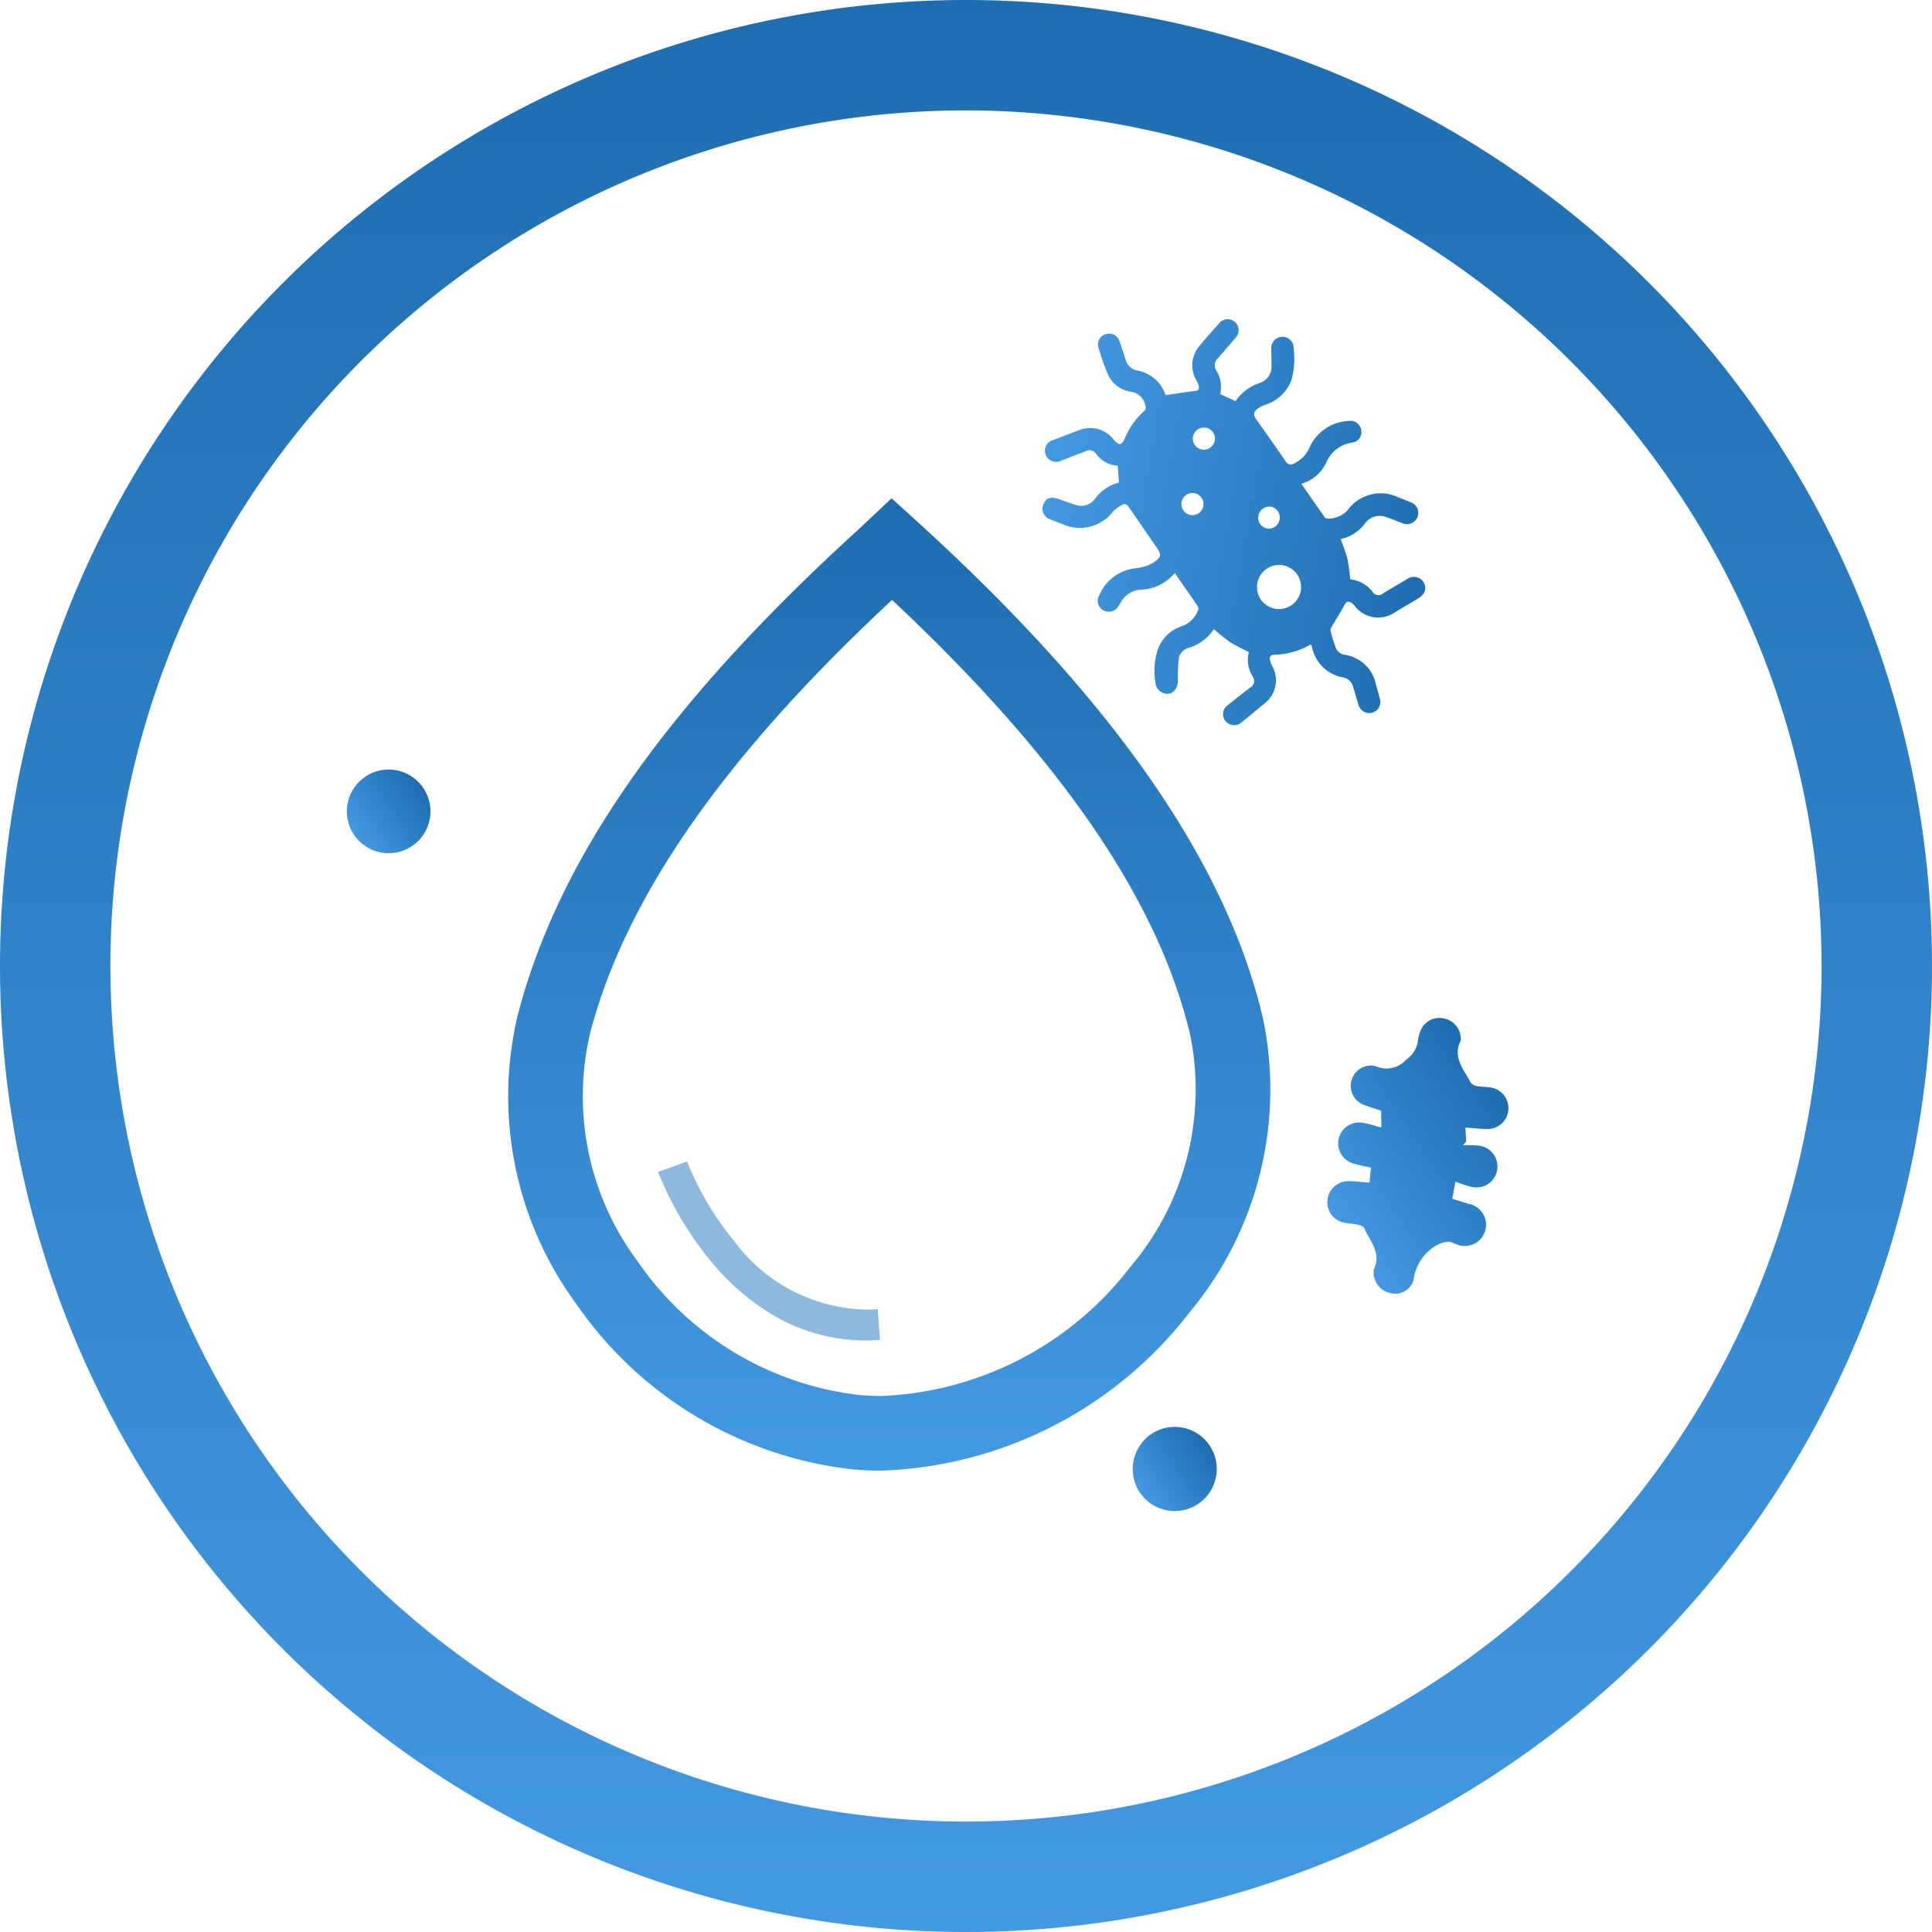 <svg xmlns="http://www.w3.org/2000/svg" xmlns:xlink="http://www.w3.org/1999/xlink" width="81.12" height="81.12" viewBox="0 0 81.12 81.12">
  <defs>
    <linearGradient id="linear-gradient" x1="0.5" x2="0.5" y2="1" gradientUnits="objectBoundingBox">
      <stop offset="0" stop-color="#1e6db0"/>
      <stop offset="1" stop-color="#4399e2"/>
    </linearGradient>
  </defs>
  <g id="Group_2911" data-name="Group 2911" transform="translate(-285 -1290.823)">
    <path id="Path_29578" data-name="Path 29578" d="M40.56,4.635A35.924,35.924,0,1,0,76.484,40.56,35.965,35.965,0,0,0,40.56,4.635M40.56,0A40.56,40.56,0,1,1,0,40.56,40.56,40.56,0,0,1,40.56,0Z" transform="translate(285 1290.823)" fill="url(#linear-gradient)"/>
    <path id="Path_29579" data-name="Path 29579" d="M343.807,5.441l1.07.972c8.228,7.477,12.979,14.3,14.522,20.859a14.614,14.614,0,0,1-3.107,12.38,17.056,17.056,0,0,1-12.916,6.614c-.4,0-.8-.018-1.2-.053a16.289,16.289,0,0,1-11.6-6.934,14.722,14.722,0,0,1-2.47-12.124c1.7-6.568,6.228-13.038,14.262-20.362Zm-.43,37.691a13.863,13.863,0,0,0,10.459-5.425,11.508,11.508,0,0,0,2.513-9.716c-1.329-5.647-5.43-11.637-12.523-18.283-7.069,6.572-11.218,12.538-12.688,18.231a11.6,11.6,0,0,0,2,9.533,13.123,13.123,0,0,0,9.318,5.62C342.759,43.118,343.069,43.132,343.376,43.132Z" transform="translate(-21.371 1306.305)" fill="url(#linear-gradient)"/>
    <path id="Path_29579-2" data-name="Path 29579" d="M-6168.06,3829.212a7.6,7.6,0,0,1-3.694-.948,9.927,9.927,0,0,1-2.881-2.457,13.874,13.874,0,0,1-2.152-3.67l1.215-.441a12.784,12.784,0,0,0,1.959,3.32,7.081,7.081,0,0,0,5.549,2.9c.166,0,.332-.006.5-.018l.094,1.289Q-6167.767,3829.212-6168.06,3829.212Z" transform="translate(6489.42 -2482.106)" fill="#8eb9de"/>
    <path id="Path_29594" data-name="Path 29594" d="M75.6,19.91c-.135-.411-.271-.792-.383-1.18-.039-.136-.11-.169-.218-.131a.837.837,0,0,0-.237.146,1.232,1.232,0,0,1-1.426.132c-.367-.207-.726-.428-1.085-.65a.46.46,0,1,1,.473-.787c.327.19.65.385.975.579a.4.4,0,0,0,.532-.045,1.337,1.337,0,0,1,.929-.313l.176-.686a2.008,2.008,0,0,1-.959-.928.728.728,0,0,0-.81-.291c-.215.031-.427.086-.642.121a.473.473,0,0,1-.589-.376.467.467,0,0,1,.409-.546,3.427,3.427,0,0,1,1.291-.142,1.717,1.717,0,0,1,1.206.851,1.61,1.61,0,0,0,.181.271c.223.244.34.235.565.005.479-.488.96-.974,1.451-1.45.138-.133.164-.257.051-.394a1.743,1.743,0,0,0-.37-.355,1.528,1.528,0,0,0-.444-.174,1.893,1.893,0,0,1-1.339-1.4.463.463,0,0,1,.283-.6.445.445,0,0,1,.583.282,1.387,1.387,0,0,0,1.014.927,1.649,1.649,0,0,1,1.059.876c.412-.41.814-.807,1.212-1.208a.144.144,0,0,0,.039-.114,1.117,1.117,0,0,0-.476-.773,1.716,1.716,0,0,1-.916-2.033c.035-.178.068-.357.111-.533a.467.467,0,0,1,.541-.387.475.475,0,0,1,.381.587c-.04.236-.1.469-.131.706a.75.75,0,0,0,.437.843,1.726,1.726,0,0,1,.8.882c.257-.144.5-.3.761-.419a8.718,8.718,0,0,1,.835-.27,1.385,1.385,0,0,1,.394-1.058.286.286,0,0,0-.046-.395q-.381-.435-.753-.878a.482.482,0,0,1,0-.73c.223-.186.483-.139.719.134.253.291.5.583.757.874a1.233,1.233,0,0,1,.015,1.653.734.734,0,0,0-.123.177c-.056.135-.029.22.137.273.337.108.663.248.995.371a.267.267,0,0,0,.176.021c.217-.1.431-.209.639-.328a.471.471,0,0,0,.251-.431A1.573,1.573,0,0,1,86.039,9.1c.183-.088.365-.18.552-.26A.465.465,0,1,1,87,9.675c-.231.122-.468.233-.7.353a.531.531,0,0,0-.321.461,1.614,1.614,0,0,1-1.032,1.532.468.468,0,0,0-.073.046c-.005,0-.007.013-.016.031a3.263,3.263,0,0,1,.7,1.494.186.186,0,0,0,.15.1.849.849,0,0,0,.3-.151,1.224,1.224,0,0,1,1.584,0c.335.28.665.565.994.852a.444.444,0,0,1,.154.47.452.452,0,0,1-.336.339.464.464,0,0,1-.457-.14c-.294-.26-.591-.518-.878-.785a.309.309,0,0,0-.448-.037,1.318,1.318,0,0,1-1,.358c-.1.3-.163.584-.277.848a8.665,8.665,0,0,1-.42.763,1.919,1.919,0,0,1,.973.935.563.563,0,0,0,.546.3c.3-.021.589-.072.882-.123.379-.065.679.169.611.517a.517.517,0,0,1-.248.348,2.852,2.852,0,0,1-1.517.189,1.56,1.56,0,0,1-1.14-.834,1.14,1.14,0,0,0-.8-.545.161.161,0,0,0-.13.04c-.4.391-.794.785-1.214,1.2a1.931,1.931,0,0,1,.947,1.321,1.038,1.038,0,0,0,.648.691c.081.033.164.061.241.1a.458.458,0,0,1,.223.575.449.449,0,0,1-.547.28A1.876,1.876,0,0,1,83,19.962a2.68,2.68,0,0,0-.161-.428,1.4,1.4,0,0,0-.257-.373c-.269-.258-.358-.247-.62.012-.5.5-1.008.987-1.506,1.486a.211.211,0,0,0-.04.194,1.507,1.507,0,0,0,.372.382,1.742,1.742,0,0,1,.9,1.99c-.038.185-.071.371-.113.555a.463.463,0,0,1-.58.384c-.256-.052-.369-.241-.324-.55.038-.259.092-.515.123-.774a.717.717,0,0,0-.426-.783,1.766,1.766,0,0,1-.81-.858l-.689.177a1.214,1.214,0,0,1-.351,1,.322.322,0,0,0-.023.42c.194.316.383.635.573.953a.467.467,0,1,1-.8.466c-.191-.318-.382-.635-.57-.955a1.242,1.242,0,0,1,.127-1.534c.21-.253.174-.371-.133-.441a3.154,3.154,0,0,1-1.253-.587.22.22,0,0,0-.272-.022.714.714,0,0,0-.454.7,1.257,1.257,0,0,1-.561,1.08,9.117,9.117,0,0,1-1.044.583.442.442,0,0,1-.593-.213.449.449,0,0,1,.179-.606c.243-.145.5-.273.747-.406a.628.628,0,0,0,.348-.5A1.541,1.541,0,0,1,75.6,19.91m8.032-6.078a.925.925,0,1,0-.936.914.915.915,0,0,0,.936-.914m-6.511,4.644a.465.465,0,1,0-.467-.452.474.474,0,0,0,.467.452M80.376,18a.465.465,0,1,0-.468.473A.474.474,0,0,0,80.376,18m-.47-3.709a.461.461,0,0,0-.46.453.466.466,0,0,0,.931.012.463.463,0,0,0-.471-.466" transform="translate(366.677 1236.419) rotate(100)" fill="url(#linear-gradient)"/>
    <path id="Path_29595" data-name="Path 29595" d="M20.1,278.14l-.485-.4c-.143.135-.312.309-.5.466a.88.88,0,1,1-1.217-1.271c.15-.16.327-.294.564-.5l-.591-.387c-.158.121-.37.295-.594.452a.851.851,0,0,1-1.094-1.3,1.112,1.112,0,0,0,.5-1.225,1.131,1.131,0,0,0-.374-.842,1.68,1.68,0,0,1-.3-.339.85.85,0,0,1,.093-1.067.877.877,0,0,1,1.1-.163c.035.021.082.039.1.072.385.682,1.075.562,1.687.634a.4.4,0,0,0,.27-.129c.136-.136.238-.3.37-.444a.877.877,0,0,1,1.363,1.1c-.155.226-.337.434-.555.713l.505.3.057.2a3.879,3.879,0,0,1,.4-.562.88.88,0,1,1,1.237,1.248,4.973,4.973,0,0,1-.548.429l.52.514c.2-.159.377-.305.558-.447a.892.892,0,1,1,1.1,1.385c-.085.071-.2.12-.253.208a1.134,1.134,0,0,0-.151.445,1.961,1.961,0,0,0,.667,1.665.8.8,0,0,1-.1,1.12.885.885,0,0,1-1.138.068c-.022-.016-.052-.029-.064-.051-.38-.668-1.075-.529-1.668-.639-.078-.014-.192.074-.264.142-.14.132-.252.293-.392.425a.865.865,0,0,1-1.2.037.884.884,0,0,1-.117-1.2c.159-.222.338-.43.52-.659" transform="matrix(0.559, 0.829, -0.829, 0.559, 561.844, 1168.332)" fill="url(#linear-gradient)"/>
    <path id="Path_29597" data-name="Path 29597" d="M303.427,297.071a1.767,1.767,0,1,1,1.734,1.785,1.781,1.781,0,0,1-1.734-1.785" transform="matrix(0.559, 0.829, -0.829, 0.559, 410.006, 933.423)" fill="url(#linear-gradient)"/>
    <path id="Path_29598" data-name="Path 29598" d="M3.512,129.386a1.756,1.756,0,1,1-1.768-1.757,1.757,1.757,0,0,1,1.768,1.757" transform="matrix(0.559, 0.829, -0.829, 0.559, 407.597, 1251.109)" fill="url(#linear-gradient)"/>
  </g>
</svg>
